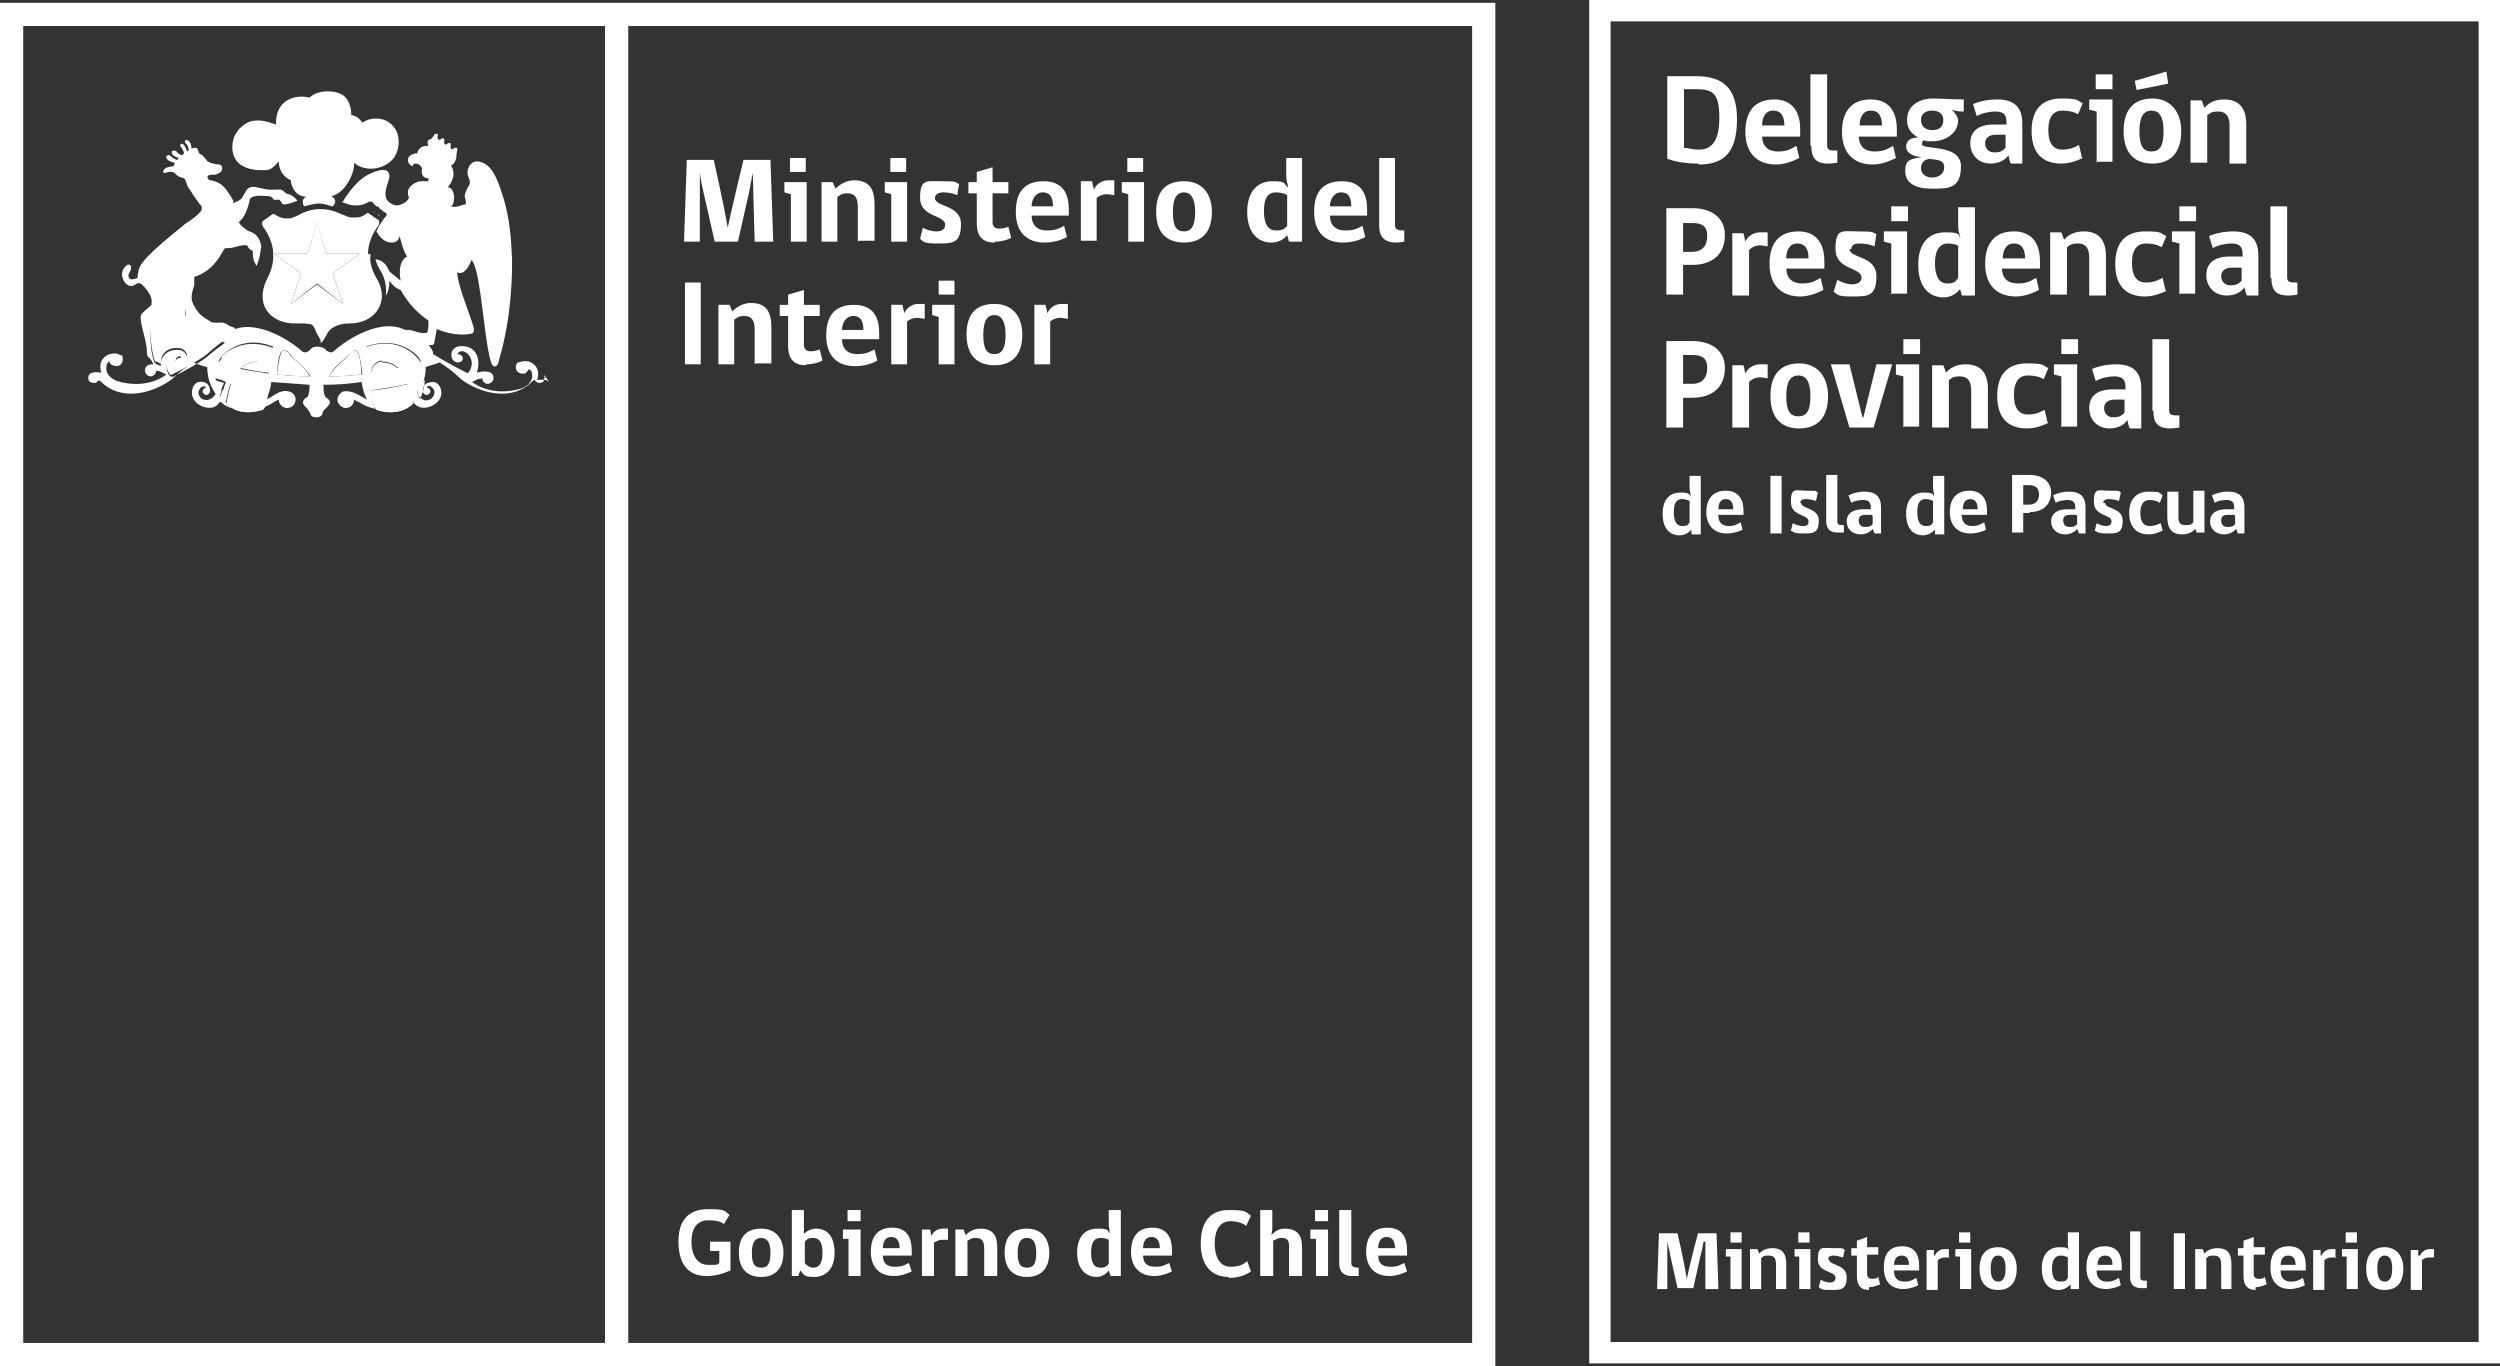 <?xml version="1.0" encoding="UTF-8"?>
<svg id="Capa_1" xmlns="http://www.w3.org/2000/svg" version="1.1" viewBox="0 0 269 147">
  <rect x="0" y="0" width="269" height="147" fill="#333333" stroke="none"/>
  <!-- Generator: Adobe Illustrator 29.3.1, SVG Export Plug-In . SVG Version: 2.1.0 Build 151)  -->
  <defs>
    <style>
      .st0 {
        fill: #fff;
      }
    </style>
  </defs>
  <path class="st0" d="M78.6,136.7c-.9.4-1.7.6-2.6.6-2.1,0-3-1.5-3-3.7s1-3.5,3.2-3.5,1.7.3,2.3.6l-.6,1c-.4-.3-1-.4-1.7-.4-1.2,0-1.8.9-1.8,2.3s.6,2.5,1.8,2.5.9,0,1.2-.2v-1.3h-1v-1c0,0,2.2,0,2.2,0v3h0Z"/>
  <path class="st0" d="M82.9,134.8c0-1.2-.4-1.6-1-1.6s-1,.4-1,1.6.3,1.6,1,1.6,1-.4,1-1.6ZM84.3,134.8c0,1.7-.9,2.6-2.4,2.6s-2.4-.9-2.4-2.6.8-2.6,2.4-2.6,2.4,1.1,2.4,2.6Z"/>
  <path class="st0" d="M86.6,135.9c.2.3.6.5.9.5.6,0,1-.4,1-1.6s-.4-1.6-1-1.6-.7.2-.9.4v2.3h0ZM86.5,132.8c.2-.3.8-.6,1.3-.6,1.2,0,2,.8,2,2.6s-1,2.6-2.2,2.6-1.1-.3-1.5-.7l-.2.6h-.7v-7.1h1.3v2.6c0,0,0,0,0,0Z"/>
  <path class="st0" d="M91.2,130.2h1.4v1.2h-1.4v-1.2ZM91.3,137.3v-4h-.6v-1h1.9v5h-1.3Z"/>
  <path class="st0" d="M95.9,133.1c-.7,0-.9.6-.9,1.2h1.8c0-.6-.2-1.2-.9-1.2M95,135.1c0,.8.4,1.2,1.3,1.2s1-.2,1.5-.4l.3.9c-.4.2-1.1.5-1.9.5-1.6,0-2.5-1-2.5-2.6s.7-2.6,2.3-2.6,2.1,1.1,2.1,2.4v.6h-3.1Z"/>
  <path class="st0" d="M102,133.4c-.2,0-.4,0-.6,0-.4,0-.7.2-.9.3v3.6h-1.3v-5h.9c0,.2.1.5.1.7h0c.2-.4.6-.8,1.2-.8s.5,0,.6,0c0,.4,0,.8,0,1.1Z"/>
  <path class="st0" d="M105.9,137.3v-3c0-.8-.3-1.1-.9-1.1s-.6.2-.9.3v3.8h-1.3v-5h.9l.2.6c.3-.3.8-.7,1.6-.7,1.3,0,1.8.7,1.8,2v3.1h-1.4,0Z"/>
  <path class="st0" d="M111.5,134.8c0-1.2-.4-1.6-1-1.6s-1,.4-1,1.6.3,1.6,1,1.6,1-.4,1-1.6ZM112.9,134.8c0,1.7-.9,2.6-2.4,2.6s-2.4-.9-2.4-2.6.8-2.6,2.4-2.6,2.4,1.1,2.4,2.6Z"/>
  <path class="st0" d="M119.3,133.4c-.2-.1-.5-.2-.9-.2-.6,0-1,.4-1,1.6s.4,1.6,1,1.6.7-.2.9-.4v-2.6h0ZM119.4,132.6c0-.3-.1-.5-.1-.9v-1.5h1.3v7.1h-1.1l-.2-.6c-.2.3-.7.7-1.3.7-1.1,0-2.1-.8-2.1-2.6s.9-2.6,2.2-2.6,1,.2,1.3.5"/>
  <path class="st0" d="M123.9,133.1c-.7,0-.9.6-.9,1.2h1.8c0-.6-.2-1.2-.9-1.2M123,135.1c0,.8.4,1.2,1.3,1.2s1-.2,1.5-.4l.3.9c-.4.2-1.1.5-1.9.5-1.6,0-2.5-1-2.5-2.6s.7-2.6,2.3-2.6,2.1,1.1,2.1,2.4v.6h-3.1,0Z"/>
  <path class="st0" d="M132.2,137.4c-1.9,0-3-1.3-3-3.6s1-3.6,3-3.6,1.8.2,2.4.6l-.5,1.1c-.4-.3-1-.5-1.7-.5-1.1,0-1.7.9-1.7,2.4s.6,2.5,1.7,2.5,1.4-.3,1.8-.6l.4,1.1c-.7.5-1.5.7-2.4.7"/>
  <path class="st0" d="M135.6,137.3v-7.1h1.3v1.9c0,.3-.1.7-.1.8.3-.3.7-.7,1.4-.7,1.4,0,1.9.7,1.9,2v3.1h-1.4v-3c0-.1,0-.2,0-.3,0-.6-.3-.8-.8-.8s-.6.2-.9.3v3.8h-1.3Z"/>
  <path class="st0" d="M141.5,130.2h1.4v1.2h-1.4v-1.2ZM141.6,137.3v-4h-.6v-1h1.9v5h-1.3Z"/>
  <path class="st0" d="M144.1,135.9v-5.7h1.3v5.7c0,.4.3.5.8.5v.9s-.4,0-.7,0c-1,0-1.4-.5-1.4-1.4"/>
  <path class="st0" d="M149.2,133.1c-.7,0-.9.6-.9,1.2h1.8c0-.6-.2-1.2-.9-1.2M148.3,135.1c0,.8.4,1.2,1.3,1.2s1-.2,1.5-.4l.3.9c-.4.2-1.1.5-1.9.5-1.6,0-2.5-1-2.5-2.6s.7-2.6,2.3-2.6,2.1,1.1,2.1,2.4v.6h-3.1Z"/>
  <path class="st0" d="M158.4,144.5h-90.8V2.8h90.8v141.7h0ZM2.5,2.8h62.6v141.7H2.5V2.8ZM0,.3v146.7h160.9V.3H0Z"/>
  <path class="st0" d="M35.8,22.2c.1-.1.4-.4.2-.8-.1-.2-.4-.2-.3-.3,1.6-.4,2.5-2.7,2.4-3.6.8.8,2.7,1,4-.2.9-.8,1.3-3-.2-4.1-.8-.6-2.1-.6-2.9,0-.3-.4-.7-.8-1.2-.8,0-.2,0-1.2-.6-1.9-.8-.9-3-.9-3.9,0-1.6-.4-3.7.3-3.6,2.9-1.1-.4-1.8-.5-2.4-.4-.6,0-1.3.6-1.6.9-.1.2-.3.4-.4.6-.2.4-.3.8-.3,1.4,0,.9.5,1.7,1.2,2,.9.5,2,.4,2.5.4.3,0,.6-.2,1-.6.1-.1.2-.3.3-.3,0,.2,0,1.4,1.3,2,0,0,0,.1,0,.2.4,1.7,1.6,1.5,1.6,1.6-.5.3-.3.7-.2,1,.8-.2,1.3-.3,1.5-.3s.7,0,1.5.3h0Z"/>
  <polygon class="st0" points="34.1 23.9 33.1 27.3 29.5 27.3 29.5 27.3 32.4 29.4 31.3 32.7 34.1 30.5 36.9 32.7 35.8 29.4 38.7 27.3 38.7 27.3 35.1 27.3 34.1 23.9"/>
  <path class="st0" d="M38.7,27.3l-2.9,2.1,1.1,3.3-2.8-2.1-2.8,2.1,1.1-3.3-2.9-2.1h0,3.6l1-3.3,1,3.3h3.6ZM39.6,27.3c0-1.7,1.1-3,1.1-3,.1-.1.1-.3.1-.4,0-.2-.1-.3-.2-.3-.3-.2-1-.7-1-.7h0s0,0,0,0c0,0-.1,0-.2.1-.2.2-.6.4-1.2.4s-.2,0-.4,0c-.3,0-.9-.3-.9-.3-.2,0-.4-.2-.5-.2h0c-.9-.4-1.7-.4-1.9-.4s-1,0-1.9.4h0s-.1,0-.2.1l-.6.3c-.2,0-.4.2-.6.2-.1,0-.2,0-.4,0-.6,0-1-.3-1.2-.4,0,0-.2-.1-.2-.1h0s-.7.5-1,.7c0,0-.2.1-.2.3,0,0,0,.2.1.4,0,0,1.1,1.3,1.1,3,0,.2.1,1.2-.7,2.7,0,0-1,1.8,0,3.3,0,0,.8,1.4,3,1.4s1.9,0,2.4,1.1c0,0,.3.5.4.7v.3c.1,0,.3-.3.3-.3.1-.2.4-.6.4-.7.6-1.1,2.2-1.1,2.4-1.1,2.2,0,3-1.4,3-1.4,1.1-1.6,0-3.3,0-3.3-.9-1.5-.8-2.5-.7-2.7h0Z"/>
  <path class="st0" d="M24.3,43.4c1.6,1.6,3.9.7,3.9.7.4,0,.6-1.2.7-2.1-1.4-.2-2.7-.4-4-.8-.4,1.1-.5,2.1-.5,2.1Z"/>
  <path class="st0" d="M23.9,36.5c0,0-.1,0-.2-.1-.2,0-.3.1-.6,0-.2,0-1.8-1.3-1.9-1.4-.3-.2-.9-.6-1.2-.9-.2-.2,0-.6,0-.9,0-.2-.3-.7-.7-.9-.1.5-.8,2.3-3,2.8-.3,1.2.2,3.5.4,3.8.2,0,.4.1.6.3,0-.5.1-.8.1-.8.6-1.3,2.1-.9,2.1-.9.5.2.6.6.6.6.2,1-.6,1.1-.6,1.1-.6,0-.6-.4-.6-.4,0-.5.6-.5.6-.5-.6-1-2.3.6-1.2,2,.1.1.2,0,.2,0,3.4-1.7,4-2.4,4-2.4.7-.6,1.3-1.1,1.7-1.3-.2-.1-.3-.2-.3-.2Z"/>
  <path class="st0" d="M40.2,22.7c0,0,.1.1.2.2,0,0-.2-.1-.2-.2Z"/>
  <path class="st0" d="M41.3,23.6c-.1,0-.2-.2-.4-.3.1.1.3.2.4.3Z"/>
  <path class="st0" d="M40.6,23c.1,0,.2.2.3.3-.1,0-.2-.2-.3-.3Z"/>
  <path class="st0" d="M23.6,42.8c.1-.1.2-.7.2-.7,0-.3.2-.6.3-.9-.4-.1-.7-.2-1.1-.4,0,1.1.5,2,.5,2h0Z"/>
  <path class="st0" d="M39.9,42c0,.9.3,2,.7,2.1,0,0,2.3.9,3.9-.7,0,0-.1-1-.5-2.1-1.3.3-2.6.6-4,.7h0Z"/>
  <path class="st0" d="M44.9,42s.1.6.2.7c0,0,.5-.9.5-2-.4.1-.7.2-1.1.3.1.3.2.6.3.9h0Z"/>
  <path class="st0" d="M27.7,38.9c-.7,0-1.3.3-1.8.7.9.2,1.9.4,3,.5-.2-1.3-1.2-1.3-1.2-1.3Z"/>
  <path class="st0" d="M43.4,39.5c.7-.2,1.3-.3,1.8-.5,0-.2-.2-.4-.4-.6,0,0-2-2.4-5.5-1,0,0,.2.6,1.1.8.1,0,1.6.1,2.9,1.3Z"/>
  <path class="st0" d="M41.1,38.9s-1,0-1.2,1.3c1.1-.2,2.1-.3,3-.5-.5-.4-1-.7-1.8-.7Z"/>
  <path class="st0" d="M31.2,38.1c-.2-.3-.6-.4-.6-.4-.5,0-.6,1.2-.8,2.6,1.1.1,2.3.2,3.5.2-.5-1.1-1.7-1.8-2.2-2.4Z"/>
  <path class="st0" d="M23.9,38.4c-.1.2-.2.4-.4.6.5.2,1.1.3,1.8.5,1.3-1.2,2.8-1.3,2.9-1.3,1-.2,1.2-.8,1.1-.8-3.5-1.3-5.5,1-5.5,1Z"/>
  <path class="st0" d="M38.2,37.7s-.4,0-.6.4c-.4.6-1.6,1.3-2.2,2.4,1.3,0,2.5-.1,3.5-.2-.1-1.4-.2-2.6-.8-2.6Z"/>
  <path class="st0" d="M45.1,42.8c-.1-.1-.2-.7-.2-.7,0-.3-.2-.6-.3-.9.4-.1.7-.2,1.1-.3,0,1.1-.5,2-.5,2h0ZM40.6,44.1c-.4,0-.6-1.2-.7-2.1,1.4-.2,2.7-.4,4-.7.4,1.1.5,2.1.5,2.1-1.6,1.6-3.9.7-3.9.7h0ZM41.1,38.9c.7,0,1.3.3,1.8.7-.9.2-1.9.4-3,.5.2-1.3,1.2-1.3,1.2-1.3ZM39.4,37.3c3.5-1.3,5.5,1,5.5,1,.2.2.3.4.4.6-.5.2-1.1.3-1.8.5-1.3-1.2-2.8-1.3-2.9-1.3-1-.2-1.2-.8-1.1-.8ZM35.4,40.5c.5-1.1,1.7-1.8,2.2-2.4.2-.3.6-.4.6-.4.5,0,.6,1.2.8,2.6-1.1.1-2.3.2-3.5.2ZM29.8,40.3c.1-1.4.2-2.6.8-2.6,0,0,.4,0,.6.4.4.6,1.6,1.3,2.2,2.4-1.3,0-2.5-.1-3.5-.2ZM28.2,38.1c-.1,0-1.6.1-2.9,1.3-.7-.2-1.3-.3-1.8-.5.1-.2.2-.4.4-.6,0,0,2-2.4,5.5-1,0,0-.2.6-1.1.8ZM25.9,39.6c.5-.4,1-.7,1.8-.7,0,0,1,0,1.2,1.3-1.1-.2-2.1-.3-3-.5ZM28.2,44.1s-2.3.9-3.9-.7c0,0,.1-1,.5-2.1,1.3.3,2.6.6,4,.8,0,.9-.3,2-.7,2.1ZM23.9,42s-.1.6-.2.7c0,0-.5-.9-.5-2,.4.1.7.2,1.1.4-.1.3-.2.6-.3.9h0ZM18.5,40.5s-.1,0-.2,0c-1.1-1.4.6-3,1.2-2,0,0-.7,0-.6.5,0,0,0,.5.6.4,0,0,.8,0,.6-1.1,0,0-.1-.4-.6-.6,0,0-1.4-.4-2.1.9,0,0-.1.3-.1.8-.2-.1-.4-.2-.6-.3-.3-.3-.7-2.6-.4-3.8,2.2-.5,2.9-2.3,3-2.8.4.1.7.7.7.9,0,.3-.1.6,0,.9.3.4.8.7,1.2.9.1,0,1.7,1.3,1.9,1.4.2,0,.4-.1.6,0,0,0,.1,0,.2.1,0,0,.1.1.3.2-.4.3-1,.7-1.7,1.3,0,0-.6.7-4,2.4ZM59.1,41.1c-.4-.4-1.3-.2-1.3-.2.5-1.6-.9-2-.9-2-.5-.1-.8,0-1.1.1,0,0,0,0,0,0,0,0,0,0,0,0,0,0,0,0-.1,0-.1.1-.2.3-.2.5,0,.4.3.7.7.7s.3,0,.4-.1c.1-.1.3-.3.3-.4.2.1.3.3.3.3.4,1.3-1.1,1.8-1.1,1.8-3.3,1-5.3-.7-5.3-.7l.6-.3c.2,0,.4-.1.5-.1,0,0,0,0,0,0,0,.4.3.6.6.6s.6-.3.6-.6-.1-.4-.1-.4c-.4-.6-1.7-.2-1.7-.2.4-1.1,0-1.9,0-1.9-.6-1.3-2.1-.9-2.1-.9-.5.2-.6.6-.6.6-.2,1,.6,1.1.6,1.1.6,0,.6-.4.6-.4,0-.5-.6-.5-.6-.5.6-1,2.3.6,1.2,2-.1.1-.2,0-.2,0-2-1-3.1-1.7-3.6-2,0-.6-.5-.8-.4-1,0,0,.4.1.5-.1,0,0,.2-1,.3-1.6,1.8.8,3.4.6,3.7.5.2,0,.3-.2.3-.4,0-.7-1.8-4.7-1.8-6.2.8.4,1.4-.9,1.5-1.3,1.1.5,1.5,11,2.4,11.4.4.2.6-.5.6-.7,1.4-4.7,1.4-9.3,1.4-10.8-.1-2.4-.3-4.5-.9-6.5-.4-1.2-1-3.7-2.6-4-.8-.2-1.3.5-1.3,1.2,0,.5.4.8.2,1.3-.2.3-.4.7-.5,1.1,0,.4.2.5.1,1-.5,0-.8.4-1.6.2.5-.2.5-1.7-.1-2,0,0-.2,0-.2-.1,0,0,.2-.2.3-.4.4-.7.4-1.4,0-1.9.3,0,.5-.5.6-.8h0c0-.1,0-.5.1-.8,0-.1,0-.2,0-.3,0,0-.2,0-.3,0-.2.3-.5.1-.4-.2,0-.1,0-.2,0-.3,0,0-.2,0-.3,0-.2.3-.5.1-.4-.2,0-.1,0-.2,0-.3,0,0-.2,0-.3,0-.2.3-.5.1-.4-.2,0-.1,0-.2,0-.3,0,0-.2,0-.3,0-.2.3-.3.5-.5.6-.4,0-.3.5-.2.7-.7-.1-1.2.4-1.2.8h0c-.5,0-1.1.3-1,.8,0,.3.4.6.5.6,0,0,0-.3.3-.3.3,0,.6.2.7.5,0,.3-.2,1,.7,1.1,0,0,0,.1,0,.3-.3,0-.4,0-.7,0-.6,0-1.3.4-1.5,1,0,0,0,.3,0,.4,0,.1.1.3.1.4,0,0-.1.2-.2.3-.2.2-.7.5-1.1.5-.4,0-.8-.3-1-.5-.6-.8.2-2.1.2-2.6,0-1.3-1.7-.5-2.3-.2-.8.4-1.4,1.1-1.9,1.7-.3.4-.6.8-.8,1.2,0,0,0,0-.2,0,.3.1.9.4,1.4.4,0,0,.9.1,1.6-.4,0,0,0,0,.2,0s.2,0,.2.1c0,0,0,0,.2.2,0,0,.1.1.2.2,0,0,0,0,.1,0,.1,0,.2.2.3.3,0,0,0,0,0,0,.1,0,.3.2.4.3.1,0,.3.2.3.2h0s0,0,0,0c0,0,0,.1,0,.2,0,0,0,0-.2.2-.2.3-.6.8-.9,1.5.3.5.8,1.2,1.6,1.2.6,0,.8-.3.9-.7,0,0,0,0,0,0,0,0,.4,1.7.8,2.2-.4.2-1,.8-.7,2.6-.3-.3-.9-.7-1.2-1-.2-.4-.5-1.2-1.5-1.3.1.4.3.9.7,1.5,0,0,.6,1.1.4,2.4.4-.4.4-1.6.4-1.6,0,0,0,0,0,0,0,0,.5.8,1.2,1,.9,1.6,2,2.6,3,3.3,0,.4,0,1.3-.2,1.3-.8.2-1.5-.4-2.2-.3,0,0-.1,0-.1,0-3-1.5-7.1,1.7-7.7,2.3-.3.3-.8-.1-.8-.1-.2-.3-.6-.4-.9-.4-.3,0-.6,0-.9.4,0,0-.4.4-.8.1-.6-.6-4.3-3.4-7.2-2.4,0-.2-.4-.2-.5-.3-.2,0-.4-.3-.6-.3-.3-.2-.8,0-1.2-.1-.1,0-.3,0-.5-.2-.5-.3-1-.6-1.3-1.1,0,0-.2-.2-.2-.3-.1-.2-.2-.3-.3-.6-.2-.6,0-1.2.2-1.8,0-.4,0-.5,0-.9,1.9-.6,2.7-2.1,3.1-2.8,0,0,.2-.3.2-.3,0,0,.2,0,.3,0,.8,0,1.3-.4,2.1-.3,0,0,.1.4.6.6,0,.5,0,1,.3,1.4,0,0,0,.1.1.2.4-.9.4-1.5.5-2,0,0,0,0,0-.2-.2-.9-.6-1.2-1-1.4-.2-.1-.4-.1-.6-.3-.3-.2-.6-.4-.8-.8,0,0,0,0,.2-.2.5-.5.8-1.4,1-2.3.4-.5,1.5-.3,1.9-.3.1,0,.3,0,.4.1.1,0,.2.3.3.3.2,0,.4,0,.6,0,0,0,.1.2.2.3,0,0,0,.1.2.2.5,0,1.2-.3,1.5-.4,0,0,0,0,0,0-.2-.3-.6-.6-.9-.7-.4,0-.5-.4-.9-.5-.1,0-.5,0-.6,0-.9.1-1.5-.2-2.3-.3-.8,0-.8.5-1.1.9-.1.2-.2.4-.4.5-.2.2-.5.2-.7.4v-.3c-.2-.3-.3-.6-.5-.8-.4-.7-.9-1.2-1.9-1.4-.2,0-.2,0-.3-.2-.2-.1,0-.3,0-.3.3-.2.7,0,1-.2.8-.3.5-1,.2-1-.4,0-1.1-.2-1.2-.3-.2-.1-.5-.7-.8-.8-.3,0-.2-.6-.5-.7-.1,0-.3,0-.5.1,0-.1,0-.7-.4-.9-.3-.1-.3,0-.3.2,0,.1.4.3.4.9,0,0-.1,0-.2.1,0-.2-.2-.6-.4-.8-.3-.1-.3,0-.3.2,0,.1.3.3.4.8,0,0-.1.1-.2.2-.5-.1-.6-.5-.8-.5-.1,0-.4,0-.3.3.1.3.5.4.7.5,0,0,0,.1-.1.2-.6-.1-.7-.5-.9-.5-.1,0-.4,0-.3.3.2.4.8.5.9.5,0,.2-.2.3-.1.4-.5,0-1.3.2-1.1.7.1.1.7-.3,1.2,0,.3.5.9.5,1,.6.2.1.2.4.3.6.1.4.5.8.7,1.2.3.4.6.9.9,1.2,0,0,0,.2,0,.4-.3.5-1.3,1.2-1.8,1.5-.4.4-4.4,3.4-4.9,4.7-.1.3-.2.7-.2,1.1-.2.1-.8.3-.9,0-.3-.4.3-.7.2-1.2,0-.2-.3-.3-.4-.2-1,.7-.5,1.9.1,2.2.7.3.8-.4,1.3-.2.1,0,1.4,1.2,1.2,2.1,0,0,0,.2,0,.2-.3.3-.7.6-1,.9-.6.4.6,3,.5,4.3,0,.5.4.4.7,1.2-.3,0-.6,0-.8.3,0,0-.1.1-.1.4s.3.6.6.6.6-.3.6-.6,0,0,0,0c.1,0,.3,0,.5.1l.6.3s-2,1.7-5.3.7c0,0-1.5-.5-1.1-1.8,0,0,0-.2.3-.3,0,.2.1.3.3.4.1,0,.3.1.4.1.4,0,.7-.3.7-.7s0-.4-.2-.5c0,0,0,0-.1,0h0s0,0,0,0c-.2-.2-.6-.2-1.1-.1,0,0-1.4.4-.9,2,0,0-1-.2-1.3.2,0,0-.1.1-.1.4h0c0,.1,0,.2.1.3,0,.1.3.2.5.2s.3,0,.4-.2h0c0,0,.2-.1.3,0,2.2,2.3,5.7,1.3,7.7-.2,0,0,1.1-1.1,2.3-1.8.5.2,1,.4,1.5.5,0,.7.1,1.7.9,2.9,0,0-.6,1-1.5.5,0,0-.7-.5-.1-1.2,0,0,.4-.3.6,0-.2,0-.4.2-.4.4s.2.4.4.4.4-.2.4-.4c0-.2,0-.5-.3-.8,0,0-.3-.3-.9-.2-.8.1-1.3,1.9.3,2.6,0,0,1.3.6,1.9-.4,0,0,0-.1.2,0,1.4,1.3,4.4.9,5.6,0,0,0,.3-.2.6-.3,0,.5.4.9.9.9s.9-.4.9-.9-.3-.8-.8-.9c0,0-.6-.2-1.5.4,0,0-.9.6-.9.5.3-.5.5-1.2.6-1.9,1.3.1,2.7.2,4.1.3,0,.4,0,.9-.2,1.3,0,0-.5.2-.5.6,0,0,0,.3.4.6,0,0,.3.4.4.6,0,0,0,.4.6.4s0,0,.1,0c0,0,0,0,0,0,.5,0,.6-.4.6-.4,0-.3.4-.6.4-.6.4-.4.4-.6.4-.6,0-.3-.5-.6-.5-.6-.2-.4-.2-.9-.2-1.3,1.4,0,2.8-.1,4.1-.3.1.7.3,1.4.6,1.9,0,0-.9-.5-.9-.5-.9-.5-1.5-.4-1.5-.4-.4,0-.8.5-.8.9s.4.9.9.9.9-.4.9-.9c.3.2.6.3.6.3,1.2.9,4.2,1.3,5.6,0,.2-.2.2,0,.2,0,.7,1,1.9.4,1.9.4,1.6-.7,1.2-2.4.3-2.6-.6,0-.9.2-.9.2-.3.3-.3.7-.3.8,0,.2.2.4.4.4s.4-.2.4-.4-.2-.4-.4-.4c.2-.4.6,0,.6,0,.6.6-.1,1.2-.1,1.2-.9.6-1.5-.5-1.5-.5.8-1.2.9-2.2.9-2.9.5-.2,1-.3,1.5-.5,1.2.7,2.3,1.8,2.3,1.8,2,1.5,5.5,2.5,7.7.2.2-.2.3-.1.3,0h0c.1.1.3.2.4.2s.4,0,.5-.2c0-.1,0-.2.1-.3h0c0-.2-.1-.4-.1-.4h0Z"/>
  <path class="st0" d="M81.2,26l-.2-7.4h0c-.2.9-.3,1.6-.4,2.1l-1.2,5.3h-2.5l-1.2-5.3c-.1-.5-.3-1.2-.4-2.1h0v7.4h-1.7l.3-8.8h2.9s1,4.4,1.5,7.3h0c.6-2.8,1.7-7.3,1.7-7.3h2.9l.3,8.8h-1.9Z"/>
  <path class="st0" d="M85,17h1.7v1.5h-1.7v-1.5ZM85.1,26v-5.1l-.7-.2v-1.1h2.4v6.4h-1.7Z"/>
  <path class="st0" d="M92.3,26v-3.8c0-1-.4-1.4-1.1-1.4s-.8.2-1.1.4v4.8h-1.7v-6.4h1.2l.3.7c.4-.4,1.1-.9,2-.9,1.6,0,2.2.9,2.2,2.6v3.9h-1.7,0Z"/>
  <path class="st0" d="M95.8,17h1.7v1.5h-1.7v-1.5ZM95.9,26v-5.1l-.7-.2v-1.1h2.4v6.4h-1.7Z"/>
  <path class="st0" d="M100.6,21.3c0,1,2.8.7,2.8,2.8s-.9,2.1-2.5,2.1-1.5-.2-1.9-.5l.3-1.2c.3.2.9.4,1.5.4s.9-.3.9-.7c0-1.1-2.7-.8-2.7-2.9s.7-1.8,2.4-1.8,1.3.1,1.8.3l-.2,1.2c-.4-.2-1-.3-1.5-.3s-.9.2-.9.6h0Z"/>
  <path class="st0" d="M107,26.1c-1.1,0-1.9-.5-1.9-2.1v-3.2h-.9v-1.2h.9v-1.1l1.7-.5v1.6h1.7v1.2h-1.7v3.1c0,.4.2.7.7.7s.7-.1,1-.2l.3,1.2c-.4.2-1,.4-1.7.4h0Z"/>
  <path class="st0" d="M112.2,20.7c-.8,0-1.2.8-1.2,1.5h2.3c0-.8-.2-1.5-1.1-1.5ZM111,23.2c0,1,.6,1.6,1.6,1.6s1.3-.2,1.9-.5l.3,1.2c-.5.3-1.4.6-2.4.6-2,0-3.1-1.2-3.1-3.3s.9-3.3,3-3.3,2.7,1.4,2.7,3v.7h-4Z"/>
  <path class="st0" d="M119.9,21c-.2,0-.5-.1-.8-.1-.5,0-.9.2-1.1.4v4.6h-1.7v-6.4h1.2l.2.9h0c.2-.5.8-1,1.5-1s.6,0,.7,0v1.4s0,0,0,0Z"/>
  <path class="st0" d="M121.3,17h1.7v1.5h-1.7v-1.5ZM121.4,26v-5.1l-.7-.2v-1.1h2.4v6.4h-1.7Z"/>
  <path class="st0" d="M128.6,22.8c0-1.5-.5-2.1-1.2-2.1s-1.2.5-1.2,2.1.4,2.1,1.2,2.1,1.2-.6,1.2-2.1ZM130.4,22.8c0,2.2-1.1,3.3-3,3.3s-3-1.1-3-3.3,1-3.3,3-3.3,3,1.4,3,3.3Z"/>
  <path class="st0" d="M138.5,21c-.3-.2-.7-.3-1.2-.3-.8,0-1.3.5-1.3,2s.5,2.1,1.3,2.1.9-.2,1.2-.5v-3.3ZM138.6,20.1c-.1-.4-.2-.7-.2-1.2v-1.9h1.7v9h-1.4l-.2-.7c-.3.4-.9.8-1.7.8-1.4,0-2.6-1-2.6-3.3s1.2-3.3,2.7-3.3,1.2.2,1.6.6Z"/>
  <path class="st0" d="M144.3,20.7c-.8,0-1.2.8-1.2,1.5h2.3c0-.8-.2-1.5-1.1-1.5ZM143.1,23.2c0,1,.6,1.6,1.6,1.6s1.3-.2,1.9-.5l.3,1.2c-.5.3-1.4.6-2.4.6-2,0-3.1-1.2-3.1-3.3s.9-3.3,3-3.3,2.7,1.4,2.7,3v.7h-4Z"/>
  <path class="st0" d="M148.4,24.3v-7.3h1.7v7.2c0,.5.3.6,1,.6v1.2s-.5.1-.9.1c-1.3,0-1.8-.7-1.8-1.8h0Z"/>
  <rect class="st0" x="73.7" y="30.4" width="1.7" height="8.8"/>
  <path class="st0" d="M81.2,39.2v-3.8c0-1-.4-1.4-1.1-1.4s-.8.2-1.1.4v4.8h-1.7v-6.4h1.2l.3.7c.4-.4,1.1-.9,2-.9,1.6,0,2.2.9,2.2,2.6v3.9h-1.7,0Z"/>
  <path class="st0" d="M86.7,39.3c-1.1,0-1.9-.5-1.9-2.1v-3.2h-.9v-1.2h.9v-1.1l1.7-.5v1.6h1.7v1.2h-1.7v3.1c0,.4.2.7.7.7s.7-.1,1-.2l.3,1.2c-.4.2-1,.4-1.7.4h0Z"/>
  <path class="st0" d="M91.8,34c-.8,0-1.2.8-1.2,1.5h2.3c0-.8-.2-1.5-1.1-1.5ZM90.6,36.5c0,1,.6,1.6,1.6,1.6s1.3-.2,1.9-.5l.3,1.2c-.5.3-1.4.6-2.4.6-2,0-3.1-1.2-3.1-3.3s.9-3.3,3-3.3,2.7,1.4,2.7,3v.7h-4Z"/>
  <path class="st0" d="M99.5,34.3c-.2,0-.5-.1-.8-.1-.5,0-.9.2-1.1.4v4.6h-1.7v-6.4h1.2l.2.9h0c.2-.5.8-1,1.5-1s.6,0,.7,0v1.4s0,0,0,0Z"/>
  <path class="st0" d="M101,30.2h1.7v1.5h-1.7v-1.5ZM101,39.2v-5.1l-.7-.2v-1.1h2.4v6.4h-1.7Z"/>
  <path class="st0" d="M108.2,36c0-1.5-.5-2.1-1.2-2.1s-1.2.5-1.2,2.1.4,2.1,1.2,2.1,1.2-.6,1.2-2.1ZM110,36c0,2.2-1.1,3.3-3,3.3s-3-1.1-3-3.3,1-3.3,3-3.3,3,1.4,3,3.3Z"/>
  <path class="st0" d="M114.9,34.3c-.2,0-.5-.1-.8-.1-.5,0-.9.2-1.1.4v4.6h-1.7v-6.4h1.2l.2.9h0c.2-.5.8-1,1.5-1s.6,0,.7,0v1.4s0,0,0,0Z"/>
  <path class="st0" d="M173.3,144.4h93.4V2.3h-93.4v142.1h0ZM269,146.7h-98V0h98v146.7Z"/>
  <path class="st0" d="M182.4,9.6h-1.2v6.3c.3,0,.9.2,1.6.2,1.2,0,2.2-.7,2.2-3.4s-.7-3.1-2.5-3.1h0ZM182.7,17.6c-1.3,0-2.4-.2-3.3-.5v-8.9h3.1c2.7,0,4.4,1.1,4.4,4.6s-1.3,4.9-4.1,4.9h0Z"/>
  <path class="st0" d="M190.8,11.9c-.9,0-1.2.8-1.2,1.6h2.4c0-.9-.3-1.6-1.2-1.6ZM189.6,14.6c0,1.1.6,1.7,1.7,1.7s1.4-.3,2-.6l.3,1.3c-.6.3-1.5.7-2.5.7-2.1,0-3.3-1.3-3.3-3.5s1-3.5,3.1-3.5,2.8,1.5,2.8,3.2v.8h-4.2Z"/>
  <path class="st0" d="M194.8,15.7v-7.7h1.8v7.6c0,.6.3.6,1.1.6v1.3s-.5.1-1,.1c-1.4,0-1.8-.7-1.8-1.9h0Z"/>
  <path class="st0" d="M201.3,11.9c-.9,0-1.2.8-1.2,1.6h2.4c0-.9-.3-1.6-1.2-1.6ZM200,14.6c0,1.1.6,1.7,1.7,1.7s1.4-.3,2-.6l.3,1.3c-.6.3-1.5.7-2.5.7-2.1,0-3.3-1.3-3.3-3.5s1-3.5,3.1-3.5,2.8,1.5,2.8,3.2v.8h-4.2Z"/>
  <path class="st0" d="M209.1,12.9c0-.8-.7-1-1.2-1s-1.2.2-1.2,1,.6,1.1,1.2,1.1,1.2-.2,1.2-1.1ZM207.7,17.1c-.6,0-1,.4-1,1s.5,1,1.2,1,1.3-.4,1.3-1.1-.5-.8-1.6-.9ZM211.3,10.7v1.3c-.3,0-.8,0-1.3-.2.3.3.6.6.7,1.1,0,1.6-1.6,2.3-2.7,2.3s-.6,0-.9-.1c-.2,0-.3.2-.3.4,0,.7,4.2-.1,4.2,2.4s-1.5,2.4-3.2,2.4-2.8-.6-2.8-1.9.7-1.3,1.8-1.5c-.8,0-1.7-.4-1.7-1.1s.5-1,1.3-1c-.7-.4-1.2-.9-1.2-1.9,0-1.8,1.7-2.3,2.7-2.3s2.2.1,3.4.1h0Z"/>
  <path class="st0" d="M215.8,14.5h-1.1c-.7,0-1.1.4-1.1.9s.3,1,1,1,.9-.2,1.2-.5v-1.4h0ZM216.3,17.5l-.2-.8c-.3.5-1,.9-1.9.9-1.3,0-2.2-.9-2.2-2.2s.9-2,2.5-2h1.4v-.3c0-.9-.5-1.1-1.2-1.1s-1.5.2-2,.5l-.4-1.3c.7-.3,1.6-.5,2.6-.5,1.9,0,2.7.9,2.7,2.6v4.3h-1.2Z"/>
  <path class="st0" d="M224.1,17c-.4.2-1.3.6-2.3.6-2,0-3.2-1.1-3.2-3.5s1.2-3.5,3.2-3.5,1.6.2,2.3.5l-.5,1.2c-.5-.3-1.1-.4-1.7-.4-.9,0-1.5.6-1.5,2.1s.6,2.1,1.5,2.1,1.4-.3,1.8-.5l.3,1.3h0Z"/>
  <path class="st0" d="M225.5,8h1.8v1.6h-1.8v-1.6ZM225.6,17.5v-5.5l-.8-.2v-1.1h2.5v6.7h-1.8Z"/>
  <path class="st0" d="M232.8,14.1c0-1.6-.5-2.2-1.3-2.2s-1.3.6-1.3,2.2.4,2.2,1.3,2.2,1.3-.6,1.3-2.2ZM229.9,9.7l-.2-1,3.4-1,.2,1.3-3.5.7h0ZM234.7,14.1c0,2.3-1.1,3.5-3.1,3.5s-3.1-1.2-3.1-3.5,1.1-3.5,3.1-3.5,3.1,1.5,3.1,3.5Z"/>
  <path class="st0" d="M239.9,17.5v-4c0-1-.4-1.5-1.2-1.5s-.9.2-1.2.4v5.1h-1.8v-6.7h1.2l.3.8c.4-.5,1.1-.9,2.1-.9,1.7,0,2.4,1,2.4,2.7v4.2h-1.8,0Z"/>
  <path class="st0" d="M182.1,24h-1v3.1h1c1,0,1.6-.6,1.6-1.7s-.6-1.4-1.6-1.4ZM182.1,28.5h-1v3.2h-1.8v-9.3h2.8c1.9,0,3.5.9,3.5,2.9s-1.3,3.2-3.5,3.2Z"/>
  <path class="st0" d="M190.2,26.5c-.2,0-.5-.1-.8-.1-.5,0-.9.2-1.2.5v4.9h-1.8v-6.7h1.2l.2.9h0c.2-.5.8-1,1.6-1s.6,0,.8,0v1.5s0,0,0,0Z"/>
  <path class="st0" d="M193.4,26.2c-.9,0-1.2.8-1.2,1.6h2.4c0-.9-.3-1.6-1.2-1.6ZM192.2,28.8c0,1.1.6,1.7,1.7,1.7s1.4-.3,2-.6l.3,1.3c-.6.3-1.5.7-2.5.7-2.1,0-3.3-1.3-3.3-3.5s1-3.5,3.1-3.5,2.8,1.5,2.8,3.2v.8h-4.2Z"/>
  <path class="st0" d="M199,26.8c0,1,2.9.7,2.9,2.9s-.9,2.2-2.6,2.2-1.5-.2-2-.5l.4-1.3c.3.2,1,.5,1.6.5s1-.3,1-.7c0-1.2-2.8-.8-2.8-3.1s.7-1.9,2.5-1.9,1.4.1,1.9.3l-.2,1.3c-.5-.2-1-.3-1.6-.3s-.9.2-.9.6h0Z"/>
  <path class="st0" d="M203.5,22.2h1.8v1.6h-1.8v-1.6ZM203.5,31.7v-5.5l-.8-.2v-1.1h2.5v6.7h-1.8Z"/>
  <path class="st0" d="M210.8,26.5c-.3-.2-.7-.3-1.2-.3-.8,0-1.4.6-1.4,2.1s.5,2.2,1.3,2.2.9-.2,1.2-.6v-3.5ZM210.9,25.5c-.1-.4-.2-.7-.2-1.2v-2h1.8v9.5h-1.4l-.2-.7c-.3.4-.9.9-1.8.9-1.5,0-2.7-1.1-2.7-3.5s1.2-3.5,2.9-3.5,1.3.2,1.7.7h0Z"/>
  <path class="st0" d="M216.7,26.2c-.9,0-1.2.8-1.2,1.6h2.4c0-.9-.3-1.6-1.2-1.6ZM215.4,28.8c0,1.1.6,1.7,1.7,1.7s1.4-.3,2-.6l.3,1.3c-.6.3-1.5.7-2.5.7-2.1,0-3.3-1.3-3.3-3.5s1-3.5,3.1-3.5,2.8,1.5,2.8,3.2v.8h-4.2Z"/>
  <path class="st0" d="M224.8,31.7v-4c0-1-.4-1.5-1.2-1.5s-.9.2-1.2.4v5.1h-1.8v-6.7h1.2l.3.8c.4-.5,1.1-.9,2.1-.9,1.7,0,2.4,1,2.4,2.7v4.2h-1.8,0Z"/>
  <path class="st0" d="M233.1,31.3c-.4.2-1.3.6-2.3.6-2,0-3.2-1.1-3.2-3.5s1.2-3.5,3.2-3.5,1.6.2,2.3.5l-.5,1.2c-.5-.3-1.1-.4-1.7-.4-.9,0-1.5.6-1.5,2.1s.6,2.1,1.5,2.1,1.4-.3,1.8-.5l.3,1.3h0Z"/>
  <path class="st0" d="M234.5,22.2h1.8v1.6h-1.8v-1.6ZM234.5,31.7v-5.5l-.8-.2v-1.1h2.5v6.7h-1.8Z"/>
  <path class="st0" d="M241.2,28.8h-1.1c-.7,0-1.1.4-1.1.9s.3,1,1,1,.9-.2,1.2-.5v-1.4h0ZM241.7,31.7l-.2-.8c-.3.5-1,.9-1.9.9-1.3,0-2.2-.9-2.2-2.2s.9-2,2.5-2h1.4v-.3c0-.9-.5-1.1-1.2-1.1s-1.5.2-2,.5l-.4-1.3c.7-.3,1.6-.5,2.6-.5,1.9,0,2.7.9,2.7,2.6v4.3h-1.2Z"/>
  <path class="st0" d="M244.3,29.9v-7.7h1.8v7.6c0,.6.3.6,1.1.6v1.3s-.5.1-1,.1c-1.4,0-1.8-.7-1.8-1.9h0Z"/>
  <path class="st0" d="M182.1,38.2h-1v3.1h1c1,0,1.6-.6,1.6-1.7s-.6-1.4-1.6-1.4ZM182.1,42.8h-1v3.2h-1.8v-9.3h2.8c1.9,0,3.5.9,3.5,2.9s-1.3,3.2-3.5,3.2Z"/>
  <path class="st0" d="M190.2,40.7c-.2,0-.5-.1-.8-.1-.5,0-.9.2-1.2.5v4.9h-1.8v-6.7h1.2l.2.9h0c.2-.5.8-1,1.6-1s.6,0,.8,0v1.5s0,0,0,0Z"/>
  <path class="st0" d="M194.8,42.6c0-1.6-.5-2.2-1.3-2.2s-1.3.6-1.3,2.2.4,2.2,1.3,2.2,1.3-.6,1.3-2.2ZM196.7,42.6c0,2.3-1.1,3.5-3.1,3.5s-3.1-1.2-3.1-3.5,1.1-3.5,3.1-3.5,3.1,1.5,3.1,3.5Z"/>
  <polygon class="st0" points="201.6 46 199 46 197 39.2 199 39.2 200.4 44.9 200.5 44.9 201.9 39.2 203.6 39.2 201.6 46"/>
  <path class="st0" d="M204.8,36.5h1.8v1.6h-1.8v-1.6ZM204.8,46v-5.5l-.8-.2v-1.1h2.5v6.7h-1.8Z"/>
  <path class="st0" d="M212.1,46v-4c0-1-.4-1.5-1.2-1.5s-.9.2-1.2.4v5.1h-1.8v-6.7h1.2l.3.8c.4-.5,1.1-.9,2.1-.9,1.7,0,2.4,1,2.4,2.7v4.2h-1.8,0Z"/>
  <path class="st0" d="M220.4,45.5c-.4.2-1.3.6-2.3.6-2,0-3.2-1.1-3.2-3.5s1.2-3.5,3.2-3.5,1.6.2,2.3.5l-.5,1.2c-.5-.3-1.1-.4-1.7-.4-.9,0-1.5.6-1.5,2.1s.6,2.1,1.5,2.1,1.4-.3,1.8-.5l.3,1.3h0Z"/>
  <path class="st0" d="M221.8,36.5h1.8v1.6h-1.8v-1.6ZM221.8,46v-5.5l-.8-.2v-1.1h2.5v6.7h-1.8Z"/>
  <path class="st0" d="M228.6,43h-1.1c-.7,0-1.1.4-1.1.9s.3,1,1,1,.9-.2,1.2-.5v-1.4h0ZM229.1,46l-.2-.8c-.3.5-1,.9-1.9.9-1.3,0-2.2-.9-2.2-2.2s.9-2,2.5-2h1.4v-.3c0-.9-.5-1.1-1.2-1.1s-1.5.2-2,.5l-.4-1.3c.7-.3,1.6-.5,2.6-.5,1.9,0,2.7.9,2.7,2.6v4.3h-1.2Z"/>
  <path class="st0" d="M231.6,44.2v-7.7h1.8v7.6c0,.6.3.6,1.1.6v1.3s-.5.1-1,.1c-1.4,0-1.8-.7-1.8-1.9h0Z"/>
  <path class="st0" d="M181.8,53.9c-.2-.1-.5-.2-.8-.2-.6,0-.9.4-.9,1.4s.3,1.5.9,1.5.6-.1.8-.4v-2.3h0ZM181.9,53.3c0-.3-.1-.5-.1-.8v-1.3h1.2v6.3h-1v-.5c-.3.3-.7.6-1.3.6-1,0-1.8-.7-1.8-2.3s.8-2.3,1.9-2.3.9.2,1.1.4Z"/>
  <path class="st0" d="M185.7,53.7c-.6,0-.8.5-.8,1.1h1.6c0-.6-.2-1.1-.8-1.1h0ZM184.9,55.5c0,.7.4,1.1,1.1,1.1s.9-.2,1.3-.4l.2.8c-.4.2-1,.4-1.7.4-1.4,0-2.2-.9-2.2-2.3s.7-2.3,2.1-2.3,1.9,1,1.9,2.1v.5h-2.8Z"/>
  <rect class="st0" x="190.5" y="51.2" width="1.2" height="6.2"/>
  <path class="st0" d="M193.8,54.1c0,.7,1.9.5,1.9,1.9s-.6,1.4-1.7,1.4-1-.2-1.3-.3l.2-.8c.2.1.6.3,1.1.3s.6-.2.6-.5c0-.8-1.9-.5-1.9-2.1s.5-1.2,1.7-1.2.9,0,1.2.2l-.2.9c-.3-.1-.7-.2-1.1-.2s-.6.2-.6.4h0Z"/>
  <path class="st0" d="M196.5,56.2v-5.1h1.2v5c0,.4.2.4.7.4v.8s-.3,0-.7,0c-.9,0-1.2-.5-1.2-1.3h0Z"/>
  <path class="st0" d="M201.4,55.4h-.7c-.5,0-.7.2-.7.6s.2.7.7.7.6-.1.8-.3v-.9ZM201.7,57.4l-.2-.5c-.2.3-.7.6-1.3.6-.9,0-1.5-.6-1.5-1.4s.6-1.3,1.7-1.3h.9v-.2c0-.6-.3-.8-.8-.8s-1,.1-1.3.3l-.3-.8c.4-.2,1-.4,1.7-.4,1.3,0,1.8.6,1.8,1.7v2.8h-.8Z"/>
  <path class="st0" d="M208,53.9c-.2-.1-.5-.2-.8-.2-.6,0-.9.4-.9,1.4s.3,1.5.9,1.5.6-.1.8-.4v-2.3h0ZM208.1,53.3c0-.3-.1-.5-.1-.8v-1.3h1.2v6.3h-1v-.5c-.3.3-.7.6-1.3.6-1,0-1.8-.7-1.8-2.3s.8-2.3,1.9-2.3.9.2,1.1.4Z"/>
  <path class="st0" d="M212,53.7c-.6,0-.8.5-.8,1.1h1.6c0-.6-.2-1.1-.8-1.1h0ZM211.1,55.5c0,.7.4,1.1,1.1,1.1s.9-.2,1.3-.4l.2.8c-.4.2-1,.4-1.7.4-1.4,0-2.2-.9-2.2-2.3s.7-2.3,2.1-2.3,1.9,1,1.9,2.1v.5h-2.8Z"/>
  <path class="st0" d="M218.3,52.2h-.6v2.1h.6c.7,0,1.1-.4,1.1-1.1s-.4-1-1.1-1ZM218.4,55.2h-.7v2.1h-1.2v-6.2h1.9c1.2,0,2.3.6,2.3,1.9s-.9,2.1-2.3,2.1Z"/>
  <path class="st0" d="M223.4,55.4h-.7c-.5,0-.7.2-.7.6s.2.7.7.7.6-.1.8-.3v-.9ZM223.7,57.4l-.2-.5c-.2.3-.7.6-1.3.6-.9,0-1.5-.6-1.5-1.4s.6-1.3,1.7-1.3h.9v-.2c0-.6-.3-.8-.8-.8s-1,.1-1.3.3l-.3-.8c.4-.2,1-.4,1.7-.4,1.3,0,1.8.6,1.8,1.7v2.8h-.8Z"/>
  <path class="st0" d="M226.5,54.1c0,.7,1.9.5,1.9,1.9s-.6,1.4-1.7,1.4-1-.2-1.3-.3l.2-.8c.2.1.6.3,1,.3s.6-.2.6-.5c0-.8-1.9-.5-1.9-2.1s.5-1.2,1.7-1.2.9,0,1.2.2l-.2.9c-.3-.1-.7-.2-1.1-.2s-.6.2-.6.4h0Z"/>
  <path class="st0" d="M232.7,57.1c-.3.1-.8.4-1.5.4-1.3,0-2.1-.8-2.1-2.3s.8-2.3,2.1-2.3,1.1.1,1.5.4l-.3.8c-.3-.2-.7-.3-1.1-.3-.6,0-1,.4-1,1.4s.4,1.4,1,1.4.9-.2,1.2-.3l.2.8h0Z"/>
  <path class="st0" d="M236.4,57.4l-.2-.5c-.2.3-.7.6-1.4.6-1.1,0-1.6-.6-1.6-1.9v-2.7h1.2v2.7c0,.7.2.9.8.9s.6-.1.8-.3v-3.4h1.2v4.5h-.8,0Z"/>
  <path class="st0" d="M240.4,55.4h-.7c-.5,0-.7.2-.7.6s.2.7.7.7.6-.1.8-.3v-.9ZM240.8,57.4l-.2-.5c-.2.3-.7.6-1.3.6-.9,0-1.5-.6-1.5-1.4s.6-1.3,1.7-1.3h.9v-.2c0-.6-.3-.8-.8-.8s-1,.1-1.3.3l-.3-.8c.4-.2,1-.4,1.7-.4,1.3,0,1.8.6,1.8,1.7v2.8h-.8Z"/>
  <path class="st0" d="M183.5,138.7v-5.1h-.2c-.1.6-.2,1.1-.3,1.4l-.8,3.6h-1.7l-.8-3.6c0-.3-.2-.8-.3-1.4h0v5.1h-1.1l.2-6h2s.7,3,1,4.9h0c.4-1.9,1.2-4.9,1.2-4.9h2l.2,6h-1.3,0Z"/>
  <path class="st0" d="M186.2,132.6h1.2v1.1h-1.2v-1.1ZM186.2,138.7v-3.5h-.5v-.8h1.7v4.3h-1.2Z"/>
  <path class="st0" d="M191.1,138.7v-2.6c0-.7-.2-1-.8-1s-.6.1-.8.3v3.3h-1.2v-4.3h.8l.2.5c.2-.3.7-.6,1.4-.6,1.1,0,1.5.6,1.5,1.7v2.7h-1.2Z"/>
  <path class="st0" d="M193.5,132.6h1.2v1.1h-1.2v-1.1ZM193.6,138.7v-3.5h-.5v-.8h1.7v4.3h-1.2Z"/>
  <path class="st0" d="M196.8,135.5c0,.7,1.9.5,1.9,1.9s-.6,1.4-1.7,1.4-1-.1-1.3-.3l.2-.8c.2.1.6.3,1,.3s.6-.2.6-.5c0-.8-1.9-.5-1.9-2s.5-1.2,1.7-1.2.9,0,1.2.2l-.2.8c-.3-.1-.7-.2-1-.2s-.6.1-.6.4h0Z"/>
  <path class="st0" d="M201.1,138.8c-.8,0-1.3-.4-1.3-1.5v-2.2h-.6v-.8h.6v-.8l1.1-.4v1.1h1.2v.8h-1.2v2.1c0,.3.2.5.5.5s.5,0,.7-.2l.2.8c-.3.1-.7.3-1.2.3h0Z"/>
  <path class="st0" d="M204.6,135.1c-.6,0-.8.5-.8,1h1.6c0-.6-.2-1-.8-1h0ZM203.8,136.8c0,.7.4,1.1,1.1,1.1s.9-.2,1.3-.4l.2.8c-.4.2-1,.4-1.6.4-1.3,0-2.1-.8-2.1-2.3s.6-2.3,2-2.3,1.8,1,1.8,2.1v.5h-2.7Z"/>
  <path class="st0" d="M209.8,135.3c-.1,0-.3,0-.5,0-.3,0-.6.1-.8.3v3.2h-1.2v-4.3h.8v.6h.1c.1-.3.5-.7,1-.7s.4,0,.5,0v1h0Z"/>
  <path class="st0" d="M210.8,132.6h1.2v1.1h-1.2v-1.1ZM210.9,138.7v-3.5h-.5v-.8h1.7v4.3h-1.2Z"/>
  <path class="st0" d="M215.8,136.5c0-1-.3-1.4-.8-1.4s-.8.4-.8,1.4.3,1.4.8,1.4.8-.4.8-1.4ZM217,136.5c0,1.5-.7,2.3-2,2.3s-2-.8-2-2.3.7-2.3,2-2.3,2,1,2,2.3Z"/>
  <path class="st0" d="M222.5,135.3c-.2-.1-.4-.2-.8-.2-.5,0-.9.4-.9,1.4s.3,1.4.9,1.4.6-.1.8-.4v-2.2ZM222.6,134.7c0-.2-.1-.5-.1-.8v-1.3h1.2v6.1h-.9v-.5c-.3.3-.7.6-1.3.6-1,0-1.8-.7-1.8-2.3s.8-2.3,1.9-2.3.8.2,1.1.4h0Z"/>
  <path class="st0" d="M226.5,135.1c-.6,0-.8.5-.8,1h1.6c0-.6-.2-1-.8-1h0ZM225.6,136.8c0,.7.4,1.1,1.1,1.1s.9-.2,1.3-.4l.2.8c-.4.2-1,.4-1.6.4-1.3,0-2.1-.8-2.1-2.3s.6-2.3,2-2.3,1.8,1,1.8,2.1v.5h-2.7Z"/>
  <path class="st0" d="M229.2,137.5v-5h1.1v4.9c0,.4.2.4.7.4v.8s-.3,0-.6,0c-.9,0-1.2-.5-1.2-1.2h0Z"/>
  <rect class="st0" x="233.9" y="132.7" width="1.2" height="6"/>
  <path class="st0" d="M239,138.7v-2.6c0-.7-.2-1-.8-1s-.6.1-.8.3v3.3h-1.2v-4.3h.8l.2.5c.2-.3.7-.6,1.4-.6,1.1,0,1.5.6,1.5,1.7v2.7h-1.2Z"/>
  <path class="st0" d="M242.7,138.8c-.8,0-1.3-.4-1.3-1.5v-2.2h-.6v-.8h.6v-.8l1.1-.4v1.1h1.2v.8h-1.2v2.1c0,.3.2.5.5.5s.5,0,.7-.2l.2.8c-.3.1-.7.3-1.2.3h0Z"/>
  <path class="st0" d="M246.2,135.1c-.6,0-.8.5-.8,1h1.6c0-.6-.2-1-.8-1h0ZM245.4,136.8c0,.7.4,1.1,1.1,1.1s.9-.2,1.3-.4l.2.8c-.4.2-1,.4-1.6.4-1.3,0-2.1-.8-2.1-2.3s.6-2.3,2-2.3,1.8,1,1.8,2.1v.5h-2.7Z"/>
  <path class="st0" d="M251.4,135.3c-.1,0-.3,0-.5,0-.3,0-.6.1-.8.3v3.2h-1.2v-4.3h.8v.6h.1c.1-.3.5-.7,1-.7s.4,0,.5,0v1Z"/>
  <path class="st0" d="M252.4,132.6h1.2v1.1h-1.2v-1.1ZM252.5,138.7v-3.5h-.5v-.8h1.7v4.3h-1.2Z"/>
  <path class="st0" d="M257.4,136.5c0-1-.3-1.4-.8-1.4s-.8.4-.8,1.4.3,1.4.8,1.4.8-.4.8-1.4ZM258.6,136.5c0,1.5-.7,2.3-2,2.3s-2-.8-2-2.3.7-2.3,2-2.3,2,1,2,2.3Z"/>
  <path class="st0" d="M261.9,135.3c-.1,0-.3,0-.5,0-.3,0-.6.1-.8.3v3.2h-1.2v-4.3h.8v.6h.2c.1-.3.5-.7,1-.7s.4,0,.5,0v1Z"/>
</svg>